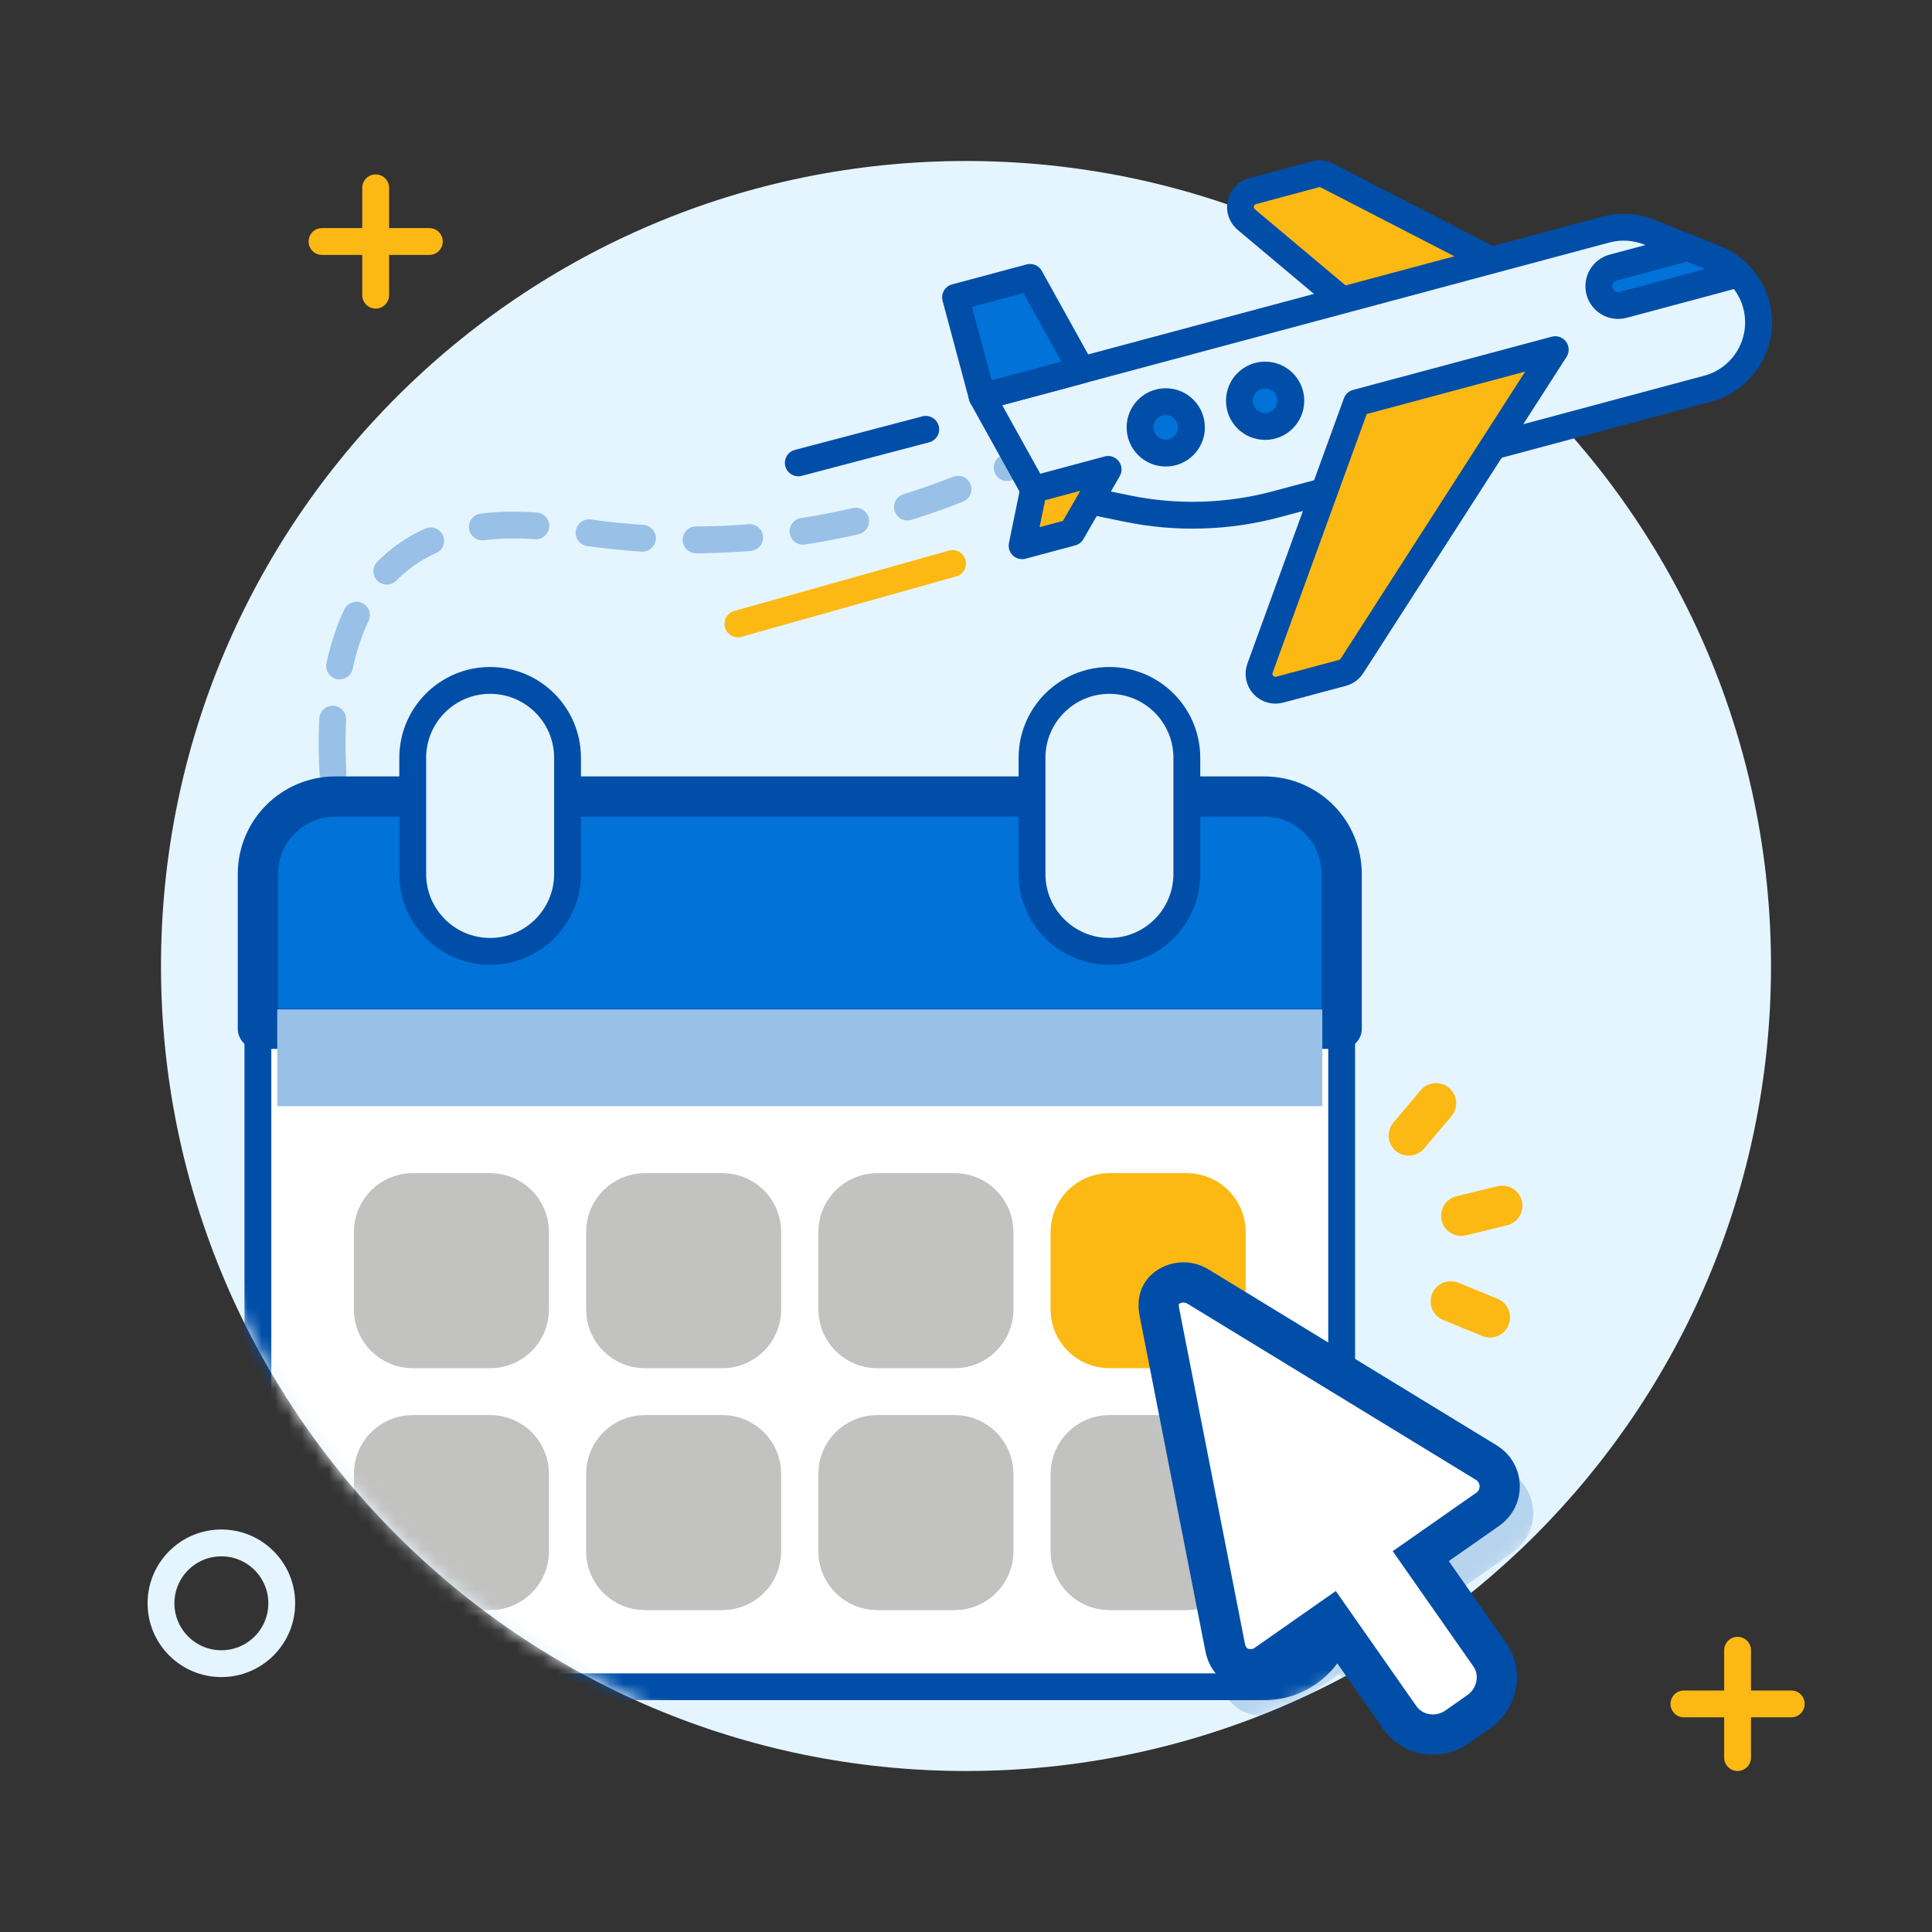 <svg width="144" height="144" viewBox="0 0 144 144" fill="none" xmlns="http://www.w3.org/2000/svg">
<rect x="0" y="0" width="144" height="144" fill="#333333" stroke="none"/>
<g clip-path="url(#clip0_9273_46106)">
<path d="M132 72C132 105.137 105.137 132 72 132C38.863 132 12 105.137 12 72C12 38.863 38.863 12 72 12C105.137 12 132 38.863 132 72Z" fill="#E5F5FF"/>
<path d="M26 65.5C26 65.5 18 35.5 42.5 39.5C67 43.5 83 30 83 30" stroke="#99C1E7" stroke-width="2" stroke-linecap="round" stroke-dasharray="4 4"/>
<mask id="mask0_9273_46106" style="mask-type:alpha" maskUnits="userSpaceOnUse" x="12" y="12" width="120" height="120">
<circle cx="72" cy="72" r="60" fill="#E5F5FF"/>
</mask>
<g mask="url(#mask0_9273_46106)">
<mask id="mask1_9273_46106" style="mask-type:luminance" maskUnits="userSpaceOnUse" x="7" y="31" width="110" height="110">
<path d="M117 31H7V141H117V31Z" fill="white"/>
</mask>
<g mask="url(#mask1_9273_46106)">
<path d="M94.23 59.369H24.992C21.805 59.369 19.222 61.952 19.222 65.139V119.952C19.222 123.139 21.805 125.722 24.992 125.722H94.23C97.417 125.722 100 123.139 100 119.952V65.139C100 61.952 97.417 59.369 94.23 59.369Z" fill="white" stroke="#004EA8" stroke-width="2" stroke-linecap="round" stroke-linejoin="round"/>
<path d="M24.992 59.369H94.23C95.76 59.369 97.228 59.977 98.31 61.059C99.392 62.141 100 63.609 100 65.139V76.679H19.222V65.139C19.222 63.609 19.83 62.141 20.912 61.059C21.994 59.977 23.462 59.369 24.992 59.369Z" fill="#0072D8" stroke="#004EA8" stroke-width="3" stroke-linecap="round" stroke-linejoin="round"/>
<path d="M42.301 56.484C42.301 53.297 39.718 50.714 36.532 50.714C33.345 50.714 30.762 53.297 30.762 56.484V65.139C30.762 68.326 33.345 70.909 36.532 70.909C39.718 70.909 42.301 68.326 42.301 65.139V56.484Z" fill="#E5F5FF" stroke="#004EA8" stroke-width="2" stroke-linecap="round" stroke-linejoin="round"/>
<path d="M88.46 56.484C88.46 53.297 85.877 50.714 82.69 50.714C79.504 50.714 76.921 53.297 76.921 56.484V65.139C76.921 68.326 79.504 70.909 82.69 70.909C85.877 70.909 88.46 68.326 88.46 65.139V56.484Z" fill="#E5F5FF" stroke="#004EA8" stroke-width="2" stroke-linecap="round" stroke-linejoin="round"/>
<path d="M21.165 75.736H98.058V81.948H21.165V75.736Z" fill="#99C1E7" stroke="#99C1E7"/>
<path d="M36.532 88.939H30.762C29.169 88.939 27.877 90.231 27.877 91.824V97.594C27.877 99.188 29.169 100.479 30.762 100.479H36.532C38.125 100.479 39.417 99.188 39.417 97.594V91.824C39.417 90.231 38.125 88.939 36.532 88.939Z" fill="#C2C2C1" stroke="#C2C2C1" stroke-width="3" stroke-linecap="round" stroke-linejoin="round"/>
<path d="M36.532 106.97H30.762C29.169 106.97 27.877 108.262 27.877 109.855V115.625C27.877 117.218 29.169 118.51 30.762 118.51H36.532C38.125 118.51 39.417 117.218 39.417 115.625V109.855C39.417 108.262 38.125 106.97 36.532 106.97Z" fill="#C2C2C1" stroke="#C2C2C1" stroke-width="3" stroke-linecap="round" stroke-linejoin="round"/>
<path d="M53.841 88.939H48.071C46.478 88.939 45.186 90.231 45.186 91.824V97.594C45.186 99.188 46.478 100.479 48.071 100.479H53.841C55.434 100.479 56.726 99.188 56.726 97.594V91.824C56.726 90.231 55.434 88.939 53.841 88.939Z" fill="#C2C2C1" stroke="#C2C2C1" stroke-width="3" stroke-linecap="round" stroke-linejoin="round"/>
<path d="M53.841 106.97H48.071C46.478 106.97 45.186 108.262 45.186 109.855V115.625C45.186 117.218 46.478 118.51 48.071 118.51H53.841C55.434 118.51 56.726 117.218 56.726 115.625V109.855C56.726 108.262 55.434 106.97 53.841 106.97Z" fill="#C2C2C1" stroke="#C2C2C1" stroke-width="3" stroke-linecap="round" stroke-linejoin="round"/>
<path d="M71.151 88.939H65.381C63.788 88.939 62.496 90.231 62.496 91.824V97.594C62.496 99.188 63.788 100.479 65.381 100.479H71.151C72.744 100.479 74.036 99.188 74.036 97.594V91.824C74.036 90.231 72.744 88.939 71.151 88.939Z" fill="#C2C2C1" stroke="#C2C2C1" stroke-width="3" stroke-linecap="round" stroke-linejoin="round"/>
<path d="M71.151 106.97H65.381C63.788 106.97 62.496 108.262 62.496 109.855V115.625C62.496 117.218 63.788 118.51 65.381 118.51H71.151C72.744 118.51 74.036 117.218 74.036 115.625V109.855C74.036 108.262 72.744 106.97 71.151 106.97Z" fill="#C2C2C1" stroke="#C2C2C1" stroke-width="3" stroke-linecap="round" stroke-linejoin="round"/>
<path d="M88.46 88.939H82.691C81.097 88.939 79.805 90.231 79.805 91.824V97.594C79.805 99.188 81.097 100.479 82.691 100.479H88.46C90.054 100.479 91.345 99.188 91.345 97.594V91.824C91.345 90.231 90.054 88.939 88.46 88.939Z" fill="#FDB913" stroke="#FDB913" stroke-width="3" stroke-linecap="round" stroke-linejoin="round"/>
<path d="M88.46 106.97H82.691C81.097 106.97 79.805 108.262 79.805 109.855V115.625C79.805 117.218 81.097 118.51 82.691 118.51H88.46C90.054 118.51 91.345 117.218 91.345 115.625V109.855C91.345 108.262 90.054 106.97 88.46 106.97Z" fill="#C2C2C1" stroke="#C2C2C1" stroke-width="3" stroke-linecap="round" stroke-linejoin="round"/>
</g>
<g style="mix-blend-mode:multiply" opacity="0.2">
<path d="M108.394 131.226C107.211 131.457 106.012 130.986 105.339 130.024L100.195 122.675L95.254 126.133C95.054 126.272 94.783 126.34 94.64 126.368C93.674 126.557 92.581 126.139 92.314 124.777L87.454 100.003L87.453 99.998C87.4 99.725 87.339 99.416 87.366 99.097C87.406 98.62 87.633 98.226 88.021 97.957C88.257 97.792 88.521 97.68 88.806 97.624C89.316 97.524 89.841 97.618 90.285 97.888L111.787 111.017C112.384 111.381 112.755 112.018 112.779 112.72C112.801 113.425 112.471 114.084 111.896 114.487L106.896 117.985L112.039 125.334C112.99 126.692 112.624 128.595 111.223 129.576L109.604 130.709C109.236 130.966 108.829 131.14 108.394 131.226Z" fill="white"/>
<path d="M108.394 131.226C107.211 131.457 106.012 130.986 105.339 130.024L100.195 122.675L95.254 126.133C95.054 126.272 94.783 126.34 94.64 126.368C93.674 126.557 92.581 126.139 92.314 124.777L87.454 100.003L87.453 99.998C87.4 99.725 87.339 99.416 87.366 99.097C87.406 98.62 87.633 98.226 88.021 97.957C88.257 97.792 88.521 97.68 88.806 97.624C89.316 97.524 89.841 97.618 90.285 97.888L111.787 111.017C112.384 111.381 112.755 112.018 112.779 112.72C112.801 113.425 112.471 114.084 111.896 114.487L106.896 117.985L112.039 125.334C112.99 126.692 112.624 128.595 111.223 129.576L109.604 130.709C109.236 130.966 108.829 131.14 108.394 131.226Z" stroke="#004EA8" stroke-width="3"/>
</g>
</g>
<g clip-path="url(#clip1_9273_46106)">
<mask id="mask2_9273_46106" style="mask-type:luminance" maskUnits="userSpaceOnUse" x="66" y="-5" width="70" height="69">
<path d="M135.646 -5H66.646V64H135.646V-5Z" fill="white"/>
</mask>
<g mask="url(#mask2_9273_46106)">
<path d="M123.821 25.927L109.01 29.896L92.892 16.367C92.72 16.223 92.591 16.035 92.519 15.823C92.447 15.611 92.435 15.383 92.483 15.164C92.532 14.945 92.639 14.744 92.794 14.582C92.949 14.42 93.146 14.304 93.362 14.246L98.037 12.993C98.332 12.915 98.645 12.949 98.916 13.089L123.821 25.927Z" fill="#FDB913" stroke="#004EA8" stroke-width="2" stroke-linecap="round" stroke-linejoin="round"/>
<path d="M127.282 28.969L95.156 37.576C91.527 38.55 87.721 38.665 84.04 37.912L77.041 36.478L73.205 29.568L119.695 17.11C120.763 16.823 121.895 16.89 122.922 17.301L127.862 19.285C128.599 19.58 129.256 20.043 129.783 20.637C130.309 21.23 130.69 21.939 130.895 22.705C131.07 23.354 131.114 24.03 131.027 24.696C130.94 25.362 130.722 26.004 130.386 26.586C130.051 27.167 129.604 27.677 129.071 28.086C128.538 28.495 127.93 28.795 127.282 28.969Z" fill="#E5F5FF" stroke="#004EA8" stroke-width="2" stroke-linecap="round" stroke-linejoin="round"/>
<path d="M80.611 27.583L73.205 29.568L71.221 22.163L76.775 20.675L80.611 27.583Z" fill="#0072D8" stroke="#004EA8" stroke-width="2" stroke-linecap="round" stroke-linejoin="round"/>
<path d="M115.919 26.06L101.108 30.027L93.914 49.802C93.837 50.013 93.82 50.24 93.863 50.46C93.907 50.68 94.01 50.884 94.162 51.049C94.313 51.214 94.507 51.335 94.722 51.397C94.938 51.46 95.166 51.462 95.382 51.404L100.058 50.152C100.352 50.073 100.606 49.887 100.771 49.631L115.919 26.06Z" fill="#FDB913" stroke="#004EA8" stroke-width="2" stroke-linecap="round" stroke-linejoin="round"/>
<path d="M86.889 33.771C87.947 33.771 88.805 32.913 88.805 31.855C88.805 30.796 87.947 29.938 86.889 29.938C85.83 29.938 84.972 30.796 84.972 31.855C84.972 32.913 85.83 33.771 86.889 33.771Z" fill="#0072D8" stroke="#004EA8" stroke-width="2" stroke-linecap="round" stroke-linejoin="round"/>
<path d="M94.294 31.787C95.353 31.787 96.211 30.929 96.211 29.87C96.211 28.812 95.353 27.954 94.294 27.954C93.236 27.954 92.378 28.812 92.378 29.87C92.378 30.929 93.236 31.787 94.294 31.787Z" fill="#0072D8" stroke="#004EA8" stroke-width="2" stroke-linecap="round" stroke-linejoin="round"/>
<path d="M127.862 19.288L125.787 18.455L120.233 19.944C120.05 19.992 119.879 20.077 119.73 20.192C119.58 20.307 119.454 20.45 119.359 20.614C119.265 20.777 119.204 20.958 119.179 21.145C119.154 21.332 119.167 21.523 119.215 21.705C119.264 21.888 119.349 22.059 119.464 22.209C119.579 22.358 119.722 22.484 119.886 22.579C120.049 22.673 120.23 22.735 120.417 22.759C120.604 22.784 120.795 22.771 120.977 22.723L129.563 20.423C129.079 19.933 128.5 19.548 127.862 19.288Z" fill="#0072D8" stroke="#004EA8" stroke-width="2" stroke-linecap="round" stroke-linejoin="round"/>
<path d="M77.041 36.478L76.181 40.676L79.884 39.684L82.594 34.988L77.041 36.478Z" fill="#FDB913" stroke="#004EA8" stroke-width="2" stroke-linecap="round" stroke-linejoin="round"/>
</g>
</g>
<path d="M107.394 129.226C106.211 129.457 105.012 128.986 104.339 128.024L99.195 120.675L94.254 124.133C94.054 124.272 93.783 124.34 93.64 124.368C92.674 124.557 91.581 124.139 91.314 122.777L86.454 98.003L86.453 97.998C86.4 97.725 86.339 97.416 86.366 97.097C86.406 96.62 86.633 96.226 87.021 95.957C87.257 95.792 87.521 95.68 87.806 95.624C88.316 95.524 88.841 95.618 89.285 95.888L110.787 109.017C111.384 109.381 111.755 110.018 111.779 110.72C111.801 111.425 111.471 112.084 110.896 112.487L105.896 115.985L111.039 123.334C111.99 124.692 111.624 126.595 110.223 127.576L108.604 128.709C108.236 128.966 107.829 129.14 107.394 129.226Z" fill="white" stroke="#004EA8" stroke-width="3"/>
<path d="M129.509 123V131" stroke="#FDB913" stroke-width="2" stroke-linecap="round" stroke-linejoin="round"/>
<path d="M133.509 127H125.509" stroke="#FDB913" stroke-width="2" stroke-linecap="round" stroke-linejoin="round"/>
<path d="M16.5 124C18.985 124 21 121.985 21 119.5C21 117.015 18.985 115 16.5 115C14.015 115 12 117.015 12 119.5C12 121.985 14.015 124 16.5 124Z" stroke="#E5F5FF" stroke-width="2" stroke-linecap="round" stroke-linejoin="round"/>
<path d="M108.131 96.996L109.59 97.591L111.049 98.189" fill="#FDB913"/>
<path d="M108.131 96.996L109.59 97.591L111.049 98.189" stroke="#FDB913" stroke-width="3" stroke-linecap="round" stroke-linejoin="round"/>
<path d="M108.911 90.619L110.442 90.243L111.973 89.869" fill="#FDB913"/>
<path d="M108.911 90.619L110.442 90.243L111.973 89.869" stroke="#FDB913" stroke-width="3" stroke-linecap="round" stroke-linejoin="round"/>
<path d="M105 84.635L106.017 83.431L107.035 82.228" fill="#FDB913"/>
<path d="M105 84.635L106.017 83.431L107.035 82.228" stroke="#FDB913" stroke-width="3" stroke-linecap="round" stroke-linejoin="round"/>
<path d="M28 14V22" stroke="#FDB913" stroke-width="2" stroke-linecap="round" stroke-linejoin="round"/>
<path d="M32 18H24" stroke="#FDB913" stroke-width="2" stroke-linecap="round" stroke-linejoin="round"/>
<path d="M59.5 34.5L69 32" stroke="#004EA8" stroke-width="2" stroke-linecap="round"/>
<path d="M55 46.5L71 42" stroke="#FDB913" stroke-width="2" stroke-linecap="round"/>
</g>
<defs>
<clipPath id="clip0_9273_46106">
<rect width="144" height="144" fill="white"/>
</clipPath>
<clipPath id="clip1_9273_46106">
<rect width="69" height="69" fill="white" transform="translate(70 -5)"/>
</clipPath>
</defs>
</svg>
